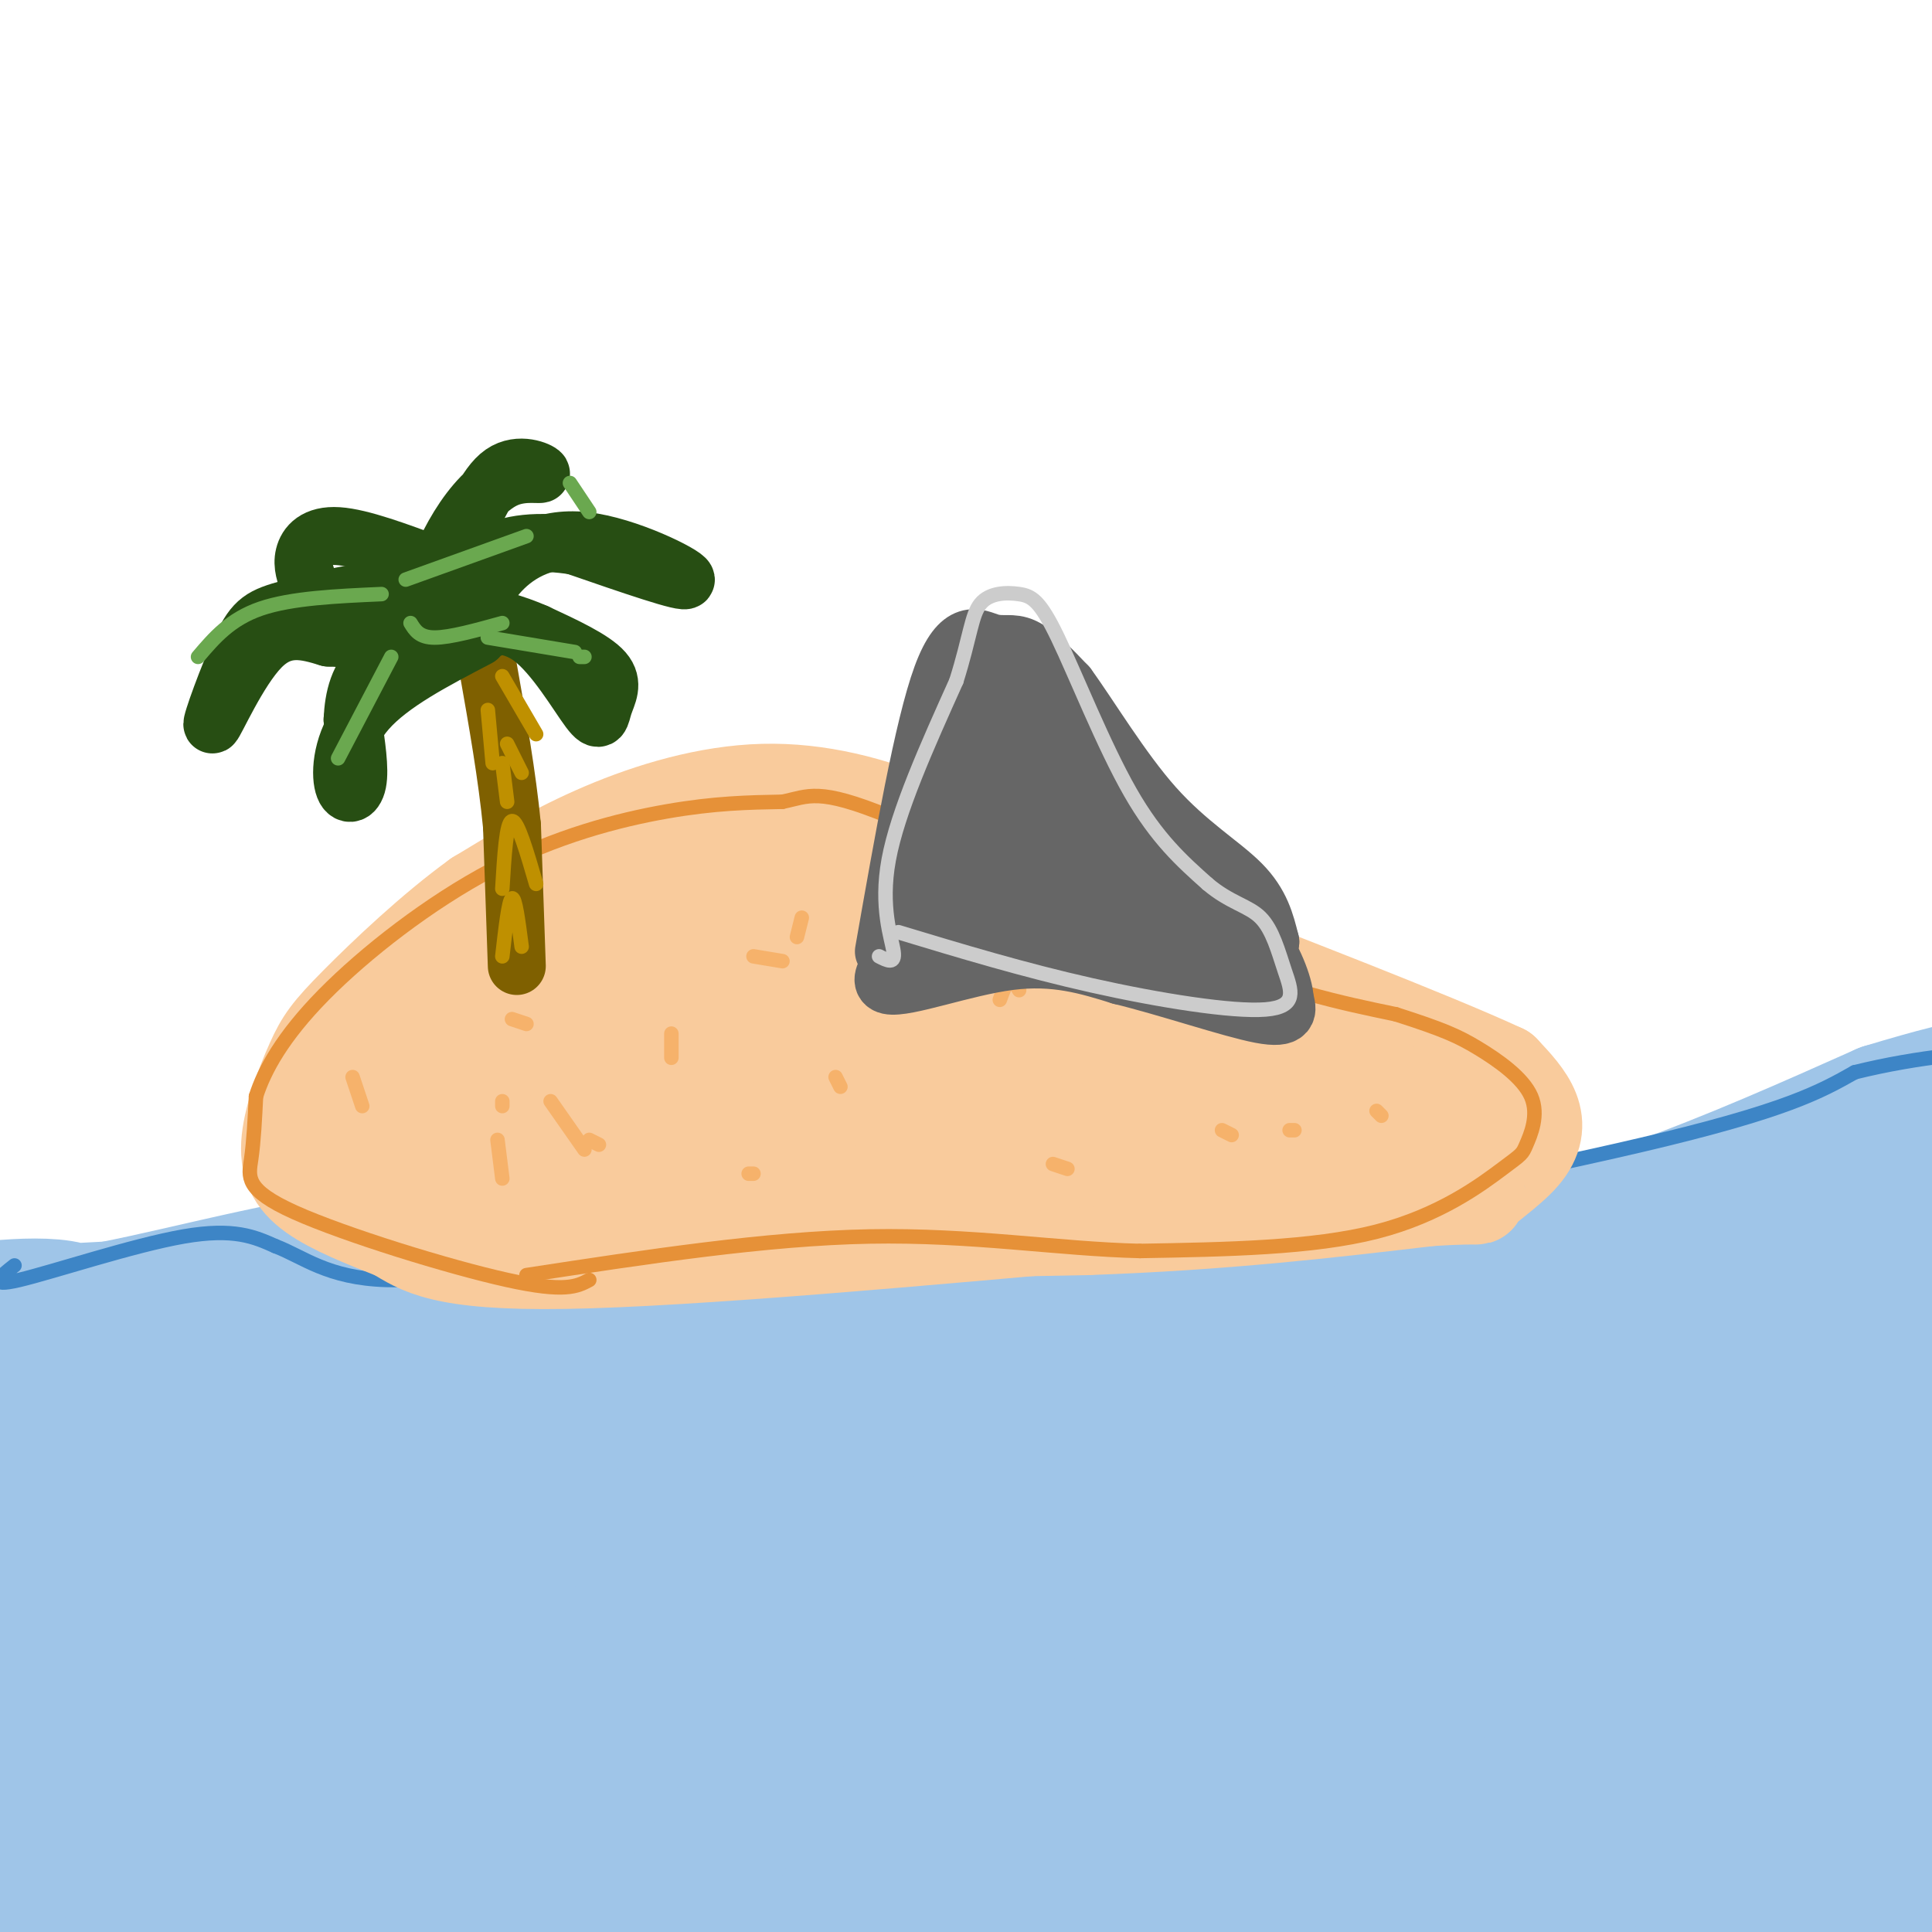 <svg viewBox='0 0 400 400' version='1.1' xmlns='http://www.w3.org/2000/svg' xmlns:xlink='http://www.w3.org/1999/xlink'><g fill='none' stroke='rgb(249,203,156)' stroke-width='28' stroke-linecap='round' stroke-linejoin='round'><path d='M109,278c-16.083,2.667 -32.167,5.333 -43,6c-10.833,0.667 -16.417,-0.667 -22,-2'/><path d='M44,282c-5.167,-1.000 -7.083,-2.500 -9,-4'/></g>
<g fill='none' stroke='rgb(159,197,232)' stroke-width='28' stroke-linecap='round' stroke-linejoin='round'><path d='M6,279c0.081,1.086 0.163,2.172 0,4c-0.163,1.828 -0.569,4.397 9,2c9.569,-2.397 29.115,-9.761 55,-12c25.885,-2.239 58.110,0.646 78,1c19.890,0.354 27.445,-1.823 35,-4'/><path d='M183,270c10.088,-2.124 17.807,-5.435 47,-5c29.193,0.435 79.860,4.617 118,4c38.140,-0.617 63.754,-6.033 73,-8c9.246,-1.967 2.123,-0.483 -5,1'/><path d='M416,262c-10.243,3.140 -33.350,10.491 -51,15c-17.650,4.509 -29.844,6.178 -68,8c-38.156,1.822 -102.273,3.798 -145,3c-42.727,-0.798 -64.065,-4.371 -80,-5c-15.935,-0.629 -26.468,1.685 -37,4'/><path d='M35,287c-12.268,1.446 -24.436,3.062 -31,4c-6.564,0.938 -7.522,1.200 -2,-3c5.522,-4.200 17.525,-12.862 14,-16c-3.525,-3.138 -22.579,-0.754 -24,0c-1.421,0.754 14.789,-0.123 31,-1'/><path d='M23,271c16.679,-3.179 42.875,-10.625 59,-11c16.125,-0.375 22.179,6.321 37,8c14.821,1.679 38.411,-1.661 62,-5'/><path d='M181,263c29.422,0.689 71.978,4.911 109,0c37.022,-4.911 68.511,-18.956 100,-33'/><path d='M390,230c21.793,-6.592 26.274,-6.571 16,0c-10.274,6.571 -35.305,19.692 -46,26c-10.695,6.308 -7.056,5.802 -4,6c3.056,0.198 5.528,1.099 8,2'/><path d='M364,264c11.380,-3.297 35.831,-12.538 39,-12c3.169,0.538 -14.944,10.856 -29,19c-14.056,8.144 -24.053,14.116 -55,19c-30.947,4.884 -82.842,8.681 -116,10c-33.158,1.319 -47.579,0.159 -62,-1'/><path d='M141,299c-33.980,-2.308 -87.931,-7.578 -115,-8c-27.069,-0.422 -27.256,4.003 -29,7c-1.744,2.997 -5.045,4.566 -4,7c1.045,2.434 6.435,5.732 9,8c2.565,2.268 2.304,3.505 46,5c43.696,1.495 131.348,3.247 219,5'/><path d='M267,323c63.059,0.317 111.207,-1.391 126,-1c14.793,0.391 -3.768,2.880 -13,4c-9.232,1.120 -9.134,0.869 -37,0c-27.866,-0.869 -83.696,-2.357 -116,-5c-32.304,-2.643 -41.082,-6.442 -47,-9c-5.918,-2.558 -8.977,-3.874 -10,-5c-1.023,-1.126 -0.012,-2.063 1,-3'/><path d='M171,304c5.006,-1.814 17.020,-4.847 17,-7c-0.020,-2.153 -12.073,-3.424 38,-4c50.073,-0.576 162.273,-0.456 197,-1c34.727,-0.544 -8.020,-1.753 -30,-1c-21.980,0.753 -23.194,3.467 -29,7c-5.806,3.533 -16.206,7.885 -24,13c-7.794,5.115 -12.983,10.992 -12,13c0.983,2.008 8.138,0.145 20,-6c11.862,-6.145 28.431,-16.573 45,-27'/><path d='M393,291c11.159,-6.573 16.557,-9.506 12,-7c-4.557,2.506 -19.069,10.451 -39,17c-19.931,6.549 -45.280,11.702 -58,15c-12.720,3.298 -12.812,4.740 -44,5c-31.188,0.260 -93.474,-0.661 -67,-2c26.474,-1.339 141.707,-3.097 199,-3c57.293,0.097 56.647,2.048 56,4'/><path d='M452,320c10.340,0.528 8.189,-0.151 5,1c-3.189,1.151 -7.417,4.132 -16,4c-8.583,-0.132 -21.522,-3.377 -30,-5c-8.478,-1.623 -12.495,-1.624 -18,-6c-5.505,-4.376 -12.499,-13.128 -16,-15c-3.501,-1.872 -3.511,3.136 -4,16c-0.489,12.864 -1.457,33.582 -1,48c0.457,14.418 2.339,22.535 4,28c1.661,5.465 3.101,8.279 6,8c2.899,-0.279 7.257,-3.651 10,-16c2.743,-12.349 3.872,-33.674 5,-55'/><path d='M397,328c0.922,-5.301 0.727,8.947 -2,35c-2.727,26.053 -7.988,63.912 -9,50c-1.012,-13.912 2.224,-79.595 2,-105c-0.224,-25.405 -3.906,-10.532 -19,21c-15.094,31.532 -41.598,79.723 -41,82c0.598,2.277 28.299,-41.362 56,-85'/><path d='M384,326c4.586,-4.888 -11.949,25.392 -22,49c-10.051,23.608 -13.619,40.543 -14,47c-0.381,6.457 2.424,2.437 6,-1c3.576,-3.437 7.924,-6.290 17,-21c9.076,-14.710 22.879,-41.277 28,-52c5.121,-10.723 1.559,-5.601 0,-4c-1.559,1.601 -1.115,-0.320 -3,1c-1.885,1.320 -6.100,5.881 -9,9c-2.900,3.119 -4.487,4.797 -9,16c-4.513,11.203 -11.953,31.931 -15,44c-3.047,12.069 -1.702,15.478 2,13c3.702,-2.478 9.762,-10.843 13,-16c3.238,-5.157 3.653,-7.107 7,-20c3.347,-12.893 9.626,-36.731 12,-49c2.374,-12.269 0.842,-12.969 -1,-15c-1.842,-2.031 -3.996,-5.393 -5,-8c-1.004,-2.607 -0.858,-4.459 -7,0c-6.142,4.459 -18.571,15.230 -31,26'/><path d='M353,345c-17.322,22.702 -45.126,66.456 -42,59c3.126,-7.456 37.184,-66.122 51,-92c13.816,-25.878 7.391,-18.968 -11,12c-18.391,30.968 -48.748,85.994 -58,97c-9.252,11.006 2.603,-22.009 15,-52c12.397,-29.991 25.338,-56.959 27,-64c1.662,-7.041 -7.954,5.845 -21,25c-13.046,19.155 -29.523,44.577 -46,70'/><path d='M268,400c10.653,-19.675 60.287,-103.863 57,-99c-3.287,4.863 -59.493,98.777 -74,121c-14.507,22.223 12.685,-27.244 26,-54c13.315,-26.756 12.755,-30.801 12,-35c-0.755,-4.199 -1.703,-8.554 -20,16c-18.297,24.554 -53.942,78.015 -58,81c-4.058,2.985 23.471,-44.508 51,-92'/><path d='M262,338c16.259,-29.379 31.406,-56.825 17,-27c-14.406,29.825 -58.364,116.922 -65,122c-6.636,5.078 24.052,-71.863 35,-101c10.948,-29.137 2.158,-10.470 -3,-2c-5.158,8.470 -6.683,6.742 -8,6c-1.317,-0.742 -2.428,-0.497 -14,15c-11.572,15.497 -33.607,46.247 -43,58c-9.393,11.753 -6.144,4.511 10,-23c16.144,-27.511 45.184,-75.289 49,-79c3.816,-3.711 -17.592,36.644 -39,77'/><path d='M201,384c-15.705,34.197 -35.468,81.189 -28,58c7.468,-23.189 42.166,-116.558 50,-145c7.834,-28.442 -11.196,8.042 -21,26c-9.804,17.958 -10.382,17.391 -17,32c-6.618,14.609 -19.278,44.395 -25,59c-5.722,14.605 -4.508,14.028 -4,15c0.508,0.972 0.308,3.494 3,-1c2.692,-4.494 8.276,-16.002 13,-33c4.724,-16.998 8.588,-39.484 10,-51c1.412,-11.516 0.373,-12.062 0,-15c-0.373,-2.938 -0.081,-8.268 -6,-4c-5.919,4.268 -18.051,18.134 -25,26c-6.949,7.866 -8.717,9.733 -16,27c-7.283,17.267 -20.081,49.933 -22,59c-1.919,9.067 7.040,-5.467 16,-20'/><path d='M129,417c15.379,-25.574 45.827,-79.509 52,-94c6.173,-14.491 -11.930,10.463 -34,46c-22.070,35.537 -48.106,81.659 -36,64c12.106,-17.659 62.353,-99.097 69,-109c6.647,-9.903 -30.306,51.731 -50,81c-19.694,29.269 -22.131,26.174 -24,25c-1.869,-1.174 -3.172,-0.428 -3,-5c0.172,-4.572 1.819,-14.463 2,-20c0.181,-5.537 -1.105,-6.722 8,-31c9.105,-24.278 28.601,-71.651 35,-88c6.399,-16.349 -0.301,-1.675 -7,13'/><path d='M141,299c-5.462,11.444 -15.618,33.553 -30,69c-14.382,35.447 -32.992,84.232 -26,73c6.992,-11.232 39.585,-82.481 53,-112c13.415,-29.519 7.650,-17.308 6,-15c-1.650,2.308 0.814,-5.285 -2,-4c-2.814,1.285 -10.908,11.450 -19,25c-8.092,13.550 -16.183,30.484 -21,41c-4.817,10.516 -6.360,14.613 -6,17c0.360,2.387 2.622,3.062 1,9c-1.622,5.938 -7.129,17.137 11,-9c18.129,-26.137 59.894,-89.611 60,-93c0.106,-3.389 -41.447,53.305 -83,110'/><path d='M85,410c-12.842,12.683 -3.448,-10.610 0,-22c3.448,-11.390 0.951,-10.878 7,-28c6.049,-17.122 20.646,-51.879 22,-58c1.354,-6.121 -10.534,16.392 -24,50c-13.466,33.608 -28.509,78.309 -32,85c-3.491,6.691 4.569,-24.629 15,-55c10.431,-30.371 23.234,-59.793 24,-66c0.766,-6.207 -10.506,10.800 -15,16c-4.494,5.200 -2.210,-1.408 -14,24c-11.790,25.408 -37.654,82.831 -36,77c1.654,-5.831 30.827,-74.915 60,-144'/><path d='M92,289c7.435,-22.070 -3.978,-5.244 -12,6c-8.022,11.244 -12.653,16.905 -22,34c-9.347,17.095 -23.408,45.623 -35,72c-11.592,26.377 -20.713,50.604 -13,36c7.713,-14.604 32.260,-68.038 49,-100c16.740,-31.962 25.673,-42.452 25,-42c-0.673,0.452 -10.951,11.845 -28,47c-17.049,35.155 -40.869,94.073 -42,86c-1.131,-8.073 20.426,-83.135 27,-111c6.574,-27.865 -1.836,-8.533 -10,9c-8.164,17.533 -16.082,33.266 -24,49'/><path d='M7,375c-10.384,25.800 -24.345,65.801 -18,46c6.345,-19.801 32.994,-99.403 42,-129c9.006,-29.597 0.368,-9.188 -8,9c-8.368,18.188 -16.466,34.155 -29,70c-12.534,35.845 -29.504,91.567 -22,76c7.504,-15.567 39.482,-102.422 42,-121c2.518,-18.578 -24.423,31.121 -36,48c-11.577,16.879 -7.788,0.940 -4,-15'/><path d='M-26,359c-0.667,-5.000 -0.333,-10.000 0,-15'/></g>
<g fill='none' stroke='rgb(61,133,198)' stroke-width='3' stroke-linecap='round' stroke-linejoin='round'><path d='M3,262c-2.933,2.311 -5.867,4.622 1,3c6.867,-1.622 23.533,-7.178 34,-9c10.467,-1.822 14.733,0.089 19,2'/><path d='M57,258c5.774,2.179 10.708,6.625 23,7c12.292,0.375 31.940,-3.321 56,-5c24.060,-1.679 52.530,-1.339 81,-1'/><path d='M217,259c11.452,0.690 -0.417,2.917 20,-1c20.417,-3.917 73.119,-13.976 103,-21c29.881,-7.024 36.940,-11.012 44,-15'/><path d='M384,222c13.500,-3.333 25.250,-4.167 37,-5'/></g>
<g fill='none' stroke='rgb(249,203,156)' stroke-width='20' stroke-linecap='round' stroke-linejoin='round'><path d='M79,250c1.667,-2.833 3.333,-5.667 11,-5c7.667,0.667 21.333,4.833 35,9'/><path d='M125,254c22.500,1.500 61.250,0.750 100,0'/><path d='M225,254c28.500,-1.000 49.750,-3.500 71,-6'/><path d='M296,248c12.754,-0.788 9.140,0.242 10,-1c0.860,-1.242 6.193,-4.758 9,-8c2.807,-3.242 3.088,-6.212 2,-9c-1.088,-2.788 -3.544,-5.394 -6,-8'/><path d='M311,222c-14.333,-6.667 -47.167,-19.333 -80,-32'/><path d='M231,190c-19.879,-8.746 -29.576,-14.612 -40,-19c-10.424,-4.388 -21.576,-7.297 -33,-7c-11.424,0.297 -23.121,3.799 -33,8c-9.879,4.201 -17.939,9.100 -26,14'/><path d='M99,186c-9.226,6.640 -19.293,16.241 -25,22c-5.707,5.759 -7.056,7.678 -9,12c-1.944,4.322 -4.485,11.048 -5,16c-0.515,4.952 0.996,8.129 5,11c4.004,2.871 10.502,5.435 17,8'/><path d='M82,255c5.044,2.978 9.156,6.422 35,6c25.844,-0.422 73.422,-4.711 121,-9'/><path d='M238,252c22.907,-1.612 19.676,-1.144 26,-3c6.324,-1.856 22.203,-6.038 30,-9c7.797,-2.962 7.514,-4.703 5,-7c-2.514,-2.297 -7.257,-5.148 -12,-8'/><path d='M287,225c-12.444,-2.533 -37.556,-4.867 -57,-11c-19.444,-6.133 -33.222,-16.067 -47,-26'/><path d='M183,188c-13.643,-5.836 -24.250,-7.426 -34,-7c-9.750,0.426 -18.644,2.867 -31,10c-12.356,7.133 -28.173,18.959 -37,28c-8.827,9.041 -10.665,15.297 -10,19c0.665,3.703 3.832,4.851 7,6'/><path d='M78,244c3.711,1.943 9.490,3.799 50,2c40.510,-1.799 115.753,-7.254 145,-10c29.247,-2.746 12.499,-2.785 -27,-5c-39.499,-2.215 -101.750,-6.608 -164,-11'/><path d='M82,220c-20.109,-1.141 11.620,1.506 57,2c45.380,0.494 104.411,-1.167 101,-7c-3.411,-5.833 -69.265,-15.840 -98,-20c-28.735,-4.160 -20.353,-2.474 -19,-1c1.353,1.474 -4.324,2.737 -10,4'/><path d='M113,198c-1.675,1.825 -0.861,4.389 20,5c20.861,0.611 61.771,-0.729 56,2c-5.771,2.729 -58.223,9.527 -81,15c-22.777,5.473 -15.878,9.622 -13,12c2.878,2.378 1.736,2.986 3,4c1.264,1.014 4.932,2.432 10,1c5.068,-1.432 11.534,-5.716 18,-10'/><path d='M126,227c3.159,-3.895 2.056,-8.632 2,-11c-0.056,-2.368 0.935,-2.369 -4,-3c-4.935,-0.631 -15.796,-1.894 -24,0c-8.204,1.894 -13.750,6.944 -18,12c-4.250,5.056 -7.203,10.118 -8,14c-0.797,3.882 0.561,6.586 0,9c-0.561,2.414 -3.043,4.539 9,0c12.043,-4.539 38.609,-15.742 54,-20c15.391,-4.258 19.605,-1.569 21,1c1.395,2.569 -0.030,5.020 -5,7c-4.970,1.980 -13.485,3.490 -22,5'/><path d='M131,241c-7.662,0.845 -15.818,0.457 -12,0c3.818,-0.457 19.608,-0.985 36,-6c16.392,-5.015 33.384,-14.518 41,-18c7.616,-3.482 5.856,-0.944 0,-7c-5.856,-6.056 -15.807,-20.707 -19,-27c-3.193,-6.293 0.374,-4.226 9,-2c8.626,2.226 22.313,4.613 36,7'/><path d='M222,188c19.905,6.452 51.667,19.083 56,26c4.333,6.917 -18.762,8.119 -39,4c-20.238,-4.119 -37.619,-13.560 -55,-23'/></g>
<g fill='none' stroke='rgb(230,145,56)' stroke-width='3' stroke-linecap='round' stroke-linejoin='round'><path d='M122,265c-2.482,1.333 -4.964,2.667 -17,0c-12.036,-2.667 -33.625,-9.333 -44,-14c-10.375,-4.667 -9.536,-7.333 -9,-11c0.536,-3.667 0.768,-8.333 1,-13'/><path d='M53,227c1.702,-5.376 5.456,-12.317 14,-21c8.544,-8.683 21.877,-19.107 35,-26c13.123,-6.893 26.035,-10.255 36,-12c9.965,-1.745 16.982,-1.872 24,-2'/><path d='M162,166c5.512,-1.143 7.292,-3.000 22,3c14.708,6.000 42.345,19.857 62,28c19.655,8.143 31.327,10.571 43,13'/><path d='M289,210c9.822,3.145 12.877,4.506 17,7c4.123,2.494 9.315,6.121 11,10c1.685,3.879 -0.136,8.009 -1,10c-0.864,1.991 -0.771,1.844 -5,5c-4.229,3.156 -12.780,9.616 -26,13c-13.220,3.384 -31.110,3.692 -49,4'/><path d='M236,259c-16.911,-0.400 -34.689,-3.400 -56,-3c-21.311,0.400 -46.156,4.200 -71,8'/></g>
<g fill='none' stroke='rgb(249,203,156)' stroke-width='3' stroke-linecap='round' stroke-linejoin='round'><path d='M84,238c0.000,0.000 1.000,-6.000 1,-6'/><path d='M101,237c0.000,0.000 3.000,1.000 3,1'/></g>
<g fill='none' stroke='rgb(246,178,107)' stroke-width='3' stroke-linecap='round' stroke-linejoin='round'><path d='M104,244c0.000,0.000 -1.000,-8.000 -1,-8'/><path d='M104,229c0.000,0.000 0.000,-1.000 0,-1'/><path d='M106,211c0.000,0.000 3.000,1.000 3,1'/><path d='M139,214c0.000,0.000 0.000,5.000 0,5'/><path d='M173,223c0.000,0.000 1.000,2.000 1,2'/><path d='M253,234c0.000,0.000 2.000,1.000 2,1'/><path d='M268,234c0.000,0.000 -1.000,0.000 -1,0'/><path d='M211,205c-0.667,-1.167 -1.333,-2.333 -2,-2c-0.667,0.333 -1.333,2.167 -2,4'/><path d='M166,190c0.000,0.000 -1.000,4.000 -1,4'/><path d='M156,198c0.000,0.000 6.000,1.000 6,1'/><path d='M285,230c0.000,0.000 1.000,1.000 1,1'/><path d='M124,237c0.000,0.000 -2.000,-1.000 -2,-1'/><path d='M155,243c0.000,0.000 1.000,0.000 1,0'/><path d='M114,228c0.000,0.000 7.000,10.000 7,10'/><path d='M73,223c0.000,0.000 2.000,6.000 2,6'/><path d='M221,242c0.000,0.000 -3.000,-1.000 -3,-1'/></g>
<g fill='none' stroke='rgb(127,96,0)' stroke-width='12' stroke-linecap='round' stroke-linejoin='round'><path d='M107,200c0.000,0.000 -1.000,-29.000 -1,-29'/><path d='M106,171c-1.000,-10.333 -3.000,-21.667 -5,-33'/></g>
<g fill='none' stroke='rgb(39,78,19)' stroke-width='12' stroke-linecap='round' stroke-linejoin='round'><path d='M99,132c-9.060,4.720 -18.119,9.440 -23,15c-4.881,5.560 -5.583,11.958 -5,15c0.583,3.042 2.452,2.726 3,0c0.548,-2.726 -0.226,-7.863 -1,-13'/><path d='M73,149c0.200,-4.467 1.200,-9.133 5,-12c3.800,-2.867 10.400,-3.933 17,-5'/><path d='M102,130c-2.168,0.225 -4.336,0.450 -3,0c1.336,-0.450 6.176,-1.576 11,2c4.824,3.576 9.633,11.856 12,15c2.367,3.144 2.291,1.154 3,-1c0.709,-2.154 2.203,-4.473 0,-7c-2.203,-2.527 -8.101,-5.264 -14,-8'/><path d='M111,131c-4.500,-2.000 -8.750,-3.000 -13,-4'/><path d='M98,130c0.839,-3.577 1.679,-7.155 5,-11c3.321,-3.845 9.125,-7.958 18,-7c8.875,0.958 20.821,6.988 21,8c0.179,1.012 -11.411,-2.994 -23,-7'/><path d='M119,113c-7.222,-1.178 -13.778,-0.622 -18,2c-4.222,2.622 -6.111,7.311 -8,12'/><path d='M94,127c-2.820,-2.487 -5.639,-4.974 -12,-5c-6.361,-0.026 -16.262,2.407 -22,4c-5.738,1.593 -7.311,2.344 -10,8c-2.689,5.656 -6.493,16.215 -6,16c0.493,-0.215 5.284,-11.204 10,-16c4.716,-4.796 9.358,-3.398 14,-2'/><path d='M68,132c6.167,0.167 14.583,1.583 23,3'/><path d='M88,124c2.088,-5.212 4.175,-10.424 7,-15c2.825,-4.576 6.386,-8.515 10,-10c3.614,-1.485 7.281,-0.515 7,-1c-0.281,-0.485 -4.509,-2.424 -8,0c-3.491,2.424 -6.246,9.212 -9,16'/><path d='M90,117c-7.644,-2.844 -15.289,-5.689 -20,-6c-4.711,-0.311 -6.489,1.911 -7,4c-0.511,2.089 0.244,4.044 1,6'/></g>
<g fill='none' stroke='rgb(102,102,102)' stroke-width='12' stroke-linecap='round' stroke-linejoin='round'><path d='M183,197c4.095,-23.315 8.190,-46.631 12,-57c3.810,-10.369 7.333,-7.792 10,-7c2.667,0.792 4.476,-0.202 7,1c2.524,1.202 5.762,4.601 9,8'/><path d='M221,142c4.464,6.083 11.125,17.292 18,25c6.875,7.708 13.964,11.917 18,16c4.036,4.083 5.018,8.042 6,12'/><path d='M263,195c-2.714,3.917 -12.500,7.708 -24,6c-11.500,-1.708 -24.714,-8.917 -33,-11c-8.286,-2.083 -11.643,0.958 -15,4'/><path d='M191,194c-5.119,3.214 -10.417,9.250 -7,10c3.417,0.750 15.548,-3.786 25,-5c9.452,-1.214 16.226,0.893 23,3'/><path d='M232,202c9.800,2.378 22.800,6.822 29,8c6.200,1.178 5.600,-0.911 5,-3'/><path d='M266,207c-0.067,-3.089 -2.733,-9.311 -5,-12c-2.267,-2.689 -4.133,-1.844 -6,-1'/><path d='M255,194c-2.421,-0.241 -5.474,-0.343 -15,-11c-9.526,-10.657 -25.526,-31.869 -32,-39c-6.474,-7.131 -3.421,-0.180 2,9c5.421,9.180 13.211,20.590 21,32'/><path d='M231,185c6.094,8.647 10.828,14.264 6,6c-4.828,-8.264 -19.217,-30.410 -26,-39c-6.783,-8.590 -5.961,-3.625 -6,0c-0.039,3.625 -0.940,5.911 3,14c3.940,8.089 12.722,21.982 17,26c4.278,4.018 4.054,-1.841 3,-6c-1.054,-4.159 -2.938,-6.620 -6,-10c-3.062,-3.380 -7.304,-7.680 -11,-10c-3.696,-2.320 -6.848,-2.660 -10,-3'/><path d='M201,163c-0.563,2.857 3.030,11.500 6,16c2.970,4.500 5.317,4.855 7,4c1.683,-0.855 2.700,-2.922 0,-9c-2.700,-6.078 -9.119,-16.167 -13,-20c-3.881,-3.833 -5.226,-1.411 -7,1c-1.774,2.411 -3.978,4.809 -4,10c-0.022,5.191 2.138,13.175 4,17c1.862,3.825 3.424,3.491 5,1c1.576,-2.491 3.164,-7.140 3,-13c-0.164,-5.860 -2.082,-12.930 -4,-20'/><path d='M198,150c-1.028,4.450 -1.598,25.576 -1,34c0.598,8.424 2.362,4.145 4,-2c1.638,-6.145 3.149,-14.155 4,-18c0.851,-3.845 1.043,-3.526 0,-4c-1.043,-0.474 -3.319,-1.743 -6,4c-2.681,5.743 -5.766,18.498 -5,22c0.766,3.502 5.383,-2.249 10,-8'/></g>
<g fill='none' stroke='rgb(204,204,204)' stroke-width='3' stroke-linecap='round' stroke-linejoin='round'><path d='M182,198c1.689,0.867 3.378,1.733 3,-1c-0.378,-2.733 -2.822,-9.067 -1,-19c1.822,-9.933 7.911,-23.467 14,-37'/><path d='M198,141c2.892,-9.201 3.123,-13.703 5,-16c1.877,-2.297 5.400,-2.389 8,-2c2.600,0.389 4.277,1.259 8,9c3.723,7.741 9.492,22.355 15,32c5.508,9.645 10.754,14.323 16,19'/><path d='M250,183c4.718,3.999 8.513,4.497 11,7c2.487,2.503 3.667,7.011 5,11c1.333,3.989 2.821,7.459 -4,8c-6.821,0.541 -21.949,-1.845 -36,-5c-14.051,-3.155 -27.026,-7.077 -40,-11'/></g>
<g fill='none' stroke='rgb(106,168,79)' stroke-width='3' stroke-linecap='round' stroke-linejoin='round'><path d='M81,136c0.000,0.000 -11.000,21.000 -11,21'/><path d='M79,123c-9.333,0.417 -18.667,0.833 -25,3c-6.333,2.167 -9.667,6.083 -13,10'/><path d='M85,129c0.917,1.500 1.833,3.000 5,3c3.167,0.000 8.583,-1.500 14,-3'/><path d='M101,132c0.000,0.000 18.000,3.000 18,3'/><path d='M120,136c0.000,0.000 1.000,0.000 1,0'/><path d='M84,120c0.000,0.000 25.000,-9.000 25,-9'/><path d='M118,100c0.000,0.000 4.000,6.000 4,6'/></g>
<g fill='none' stroke='rgb(191,144,0)' stroke-width='3' stroke-linecap='round' stroke-linejoin='round'><path d='M104,198c0.667,-5.833 1.333,-11.667 2,-12c0.667,-0.333 1.333,4.833 2,10'/><path d='M104,184c0.417,-6.917 0.833,-13.833 2,-14c1.167,-0.167 3.083,6.417 5,13'/><path d='M105,166c0.000,0.000 -1.000,-8.000 -1,-8'/><path d='M105,154c0.000,0.000 3.000,6.000 3,6'/><path d='M102,158c0.000,0.000 -1.000,-11.000 -1,-11'/><path d='M104,140c0.000,0.000 7.000,12.000 7,12'/></g>
</svg>